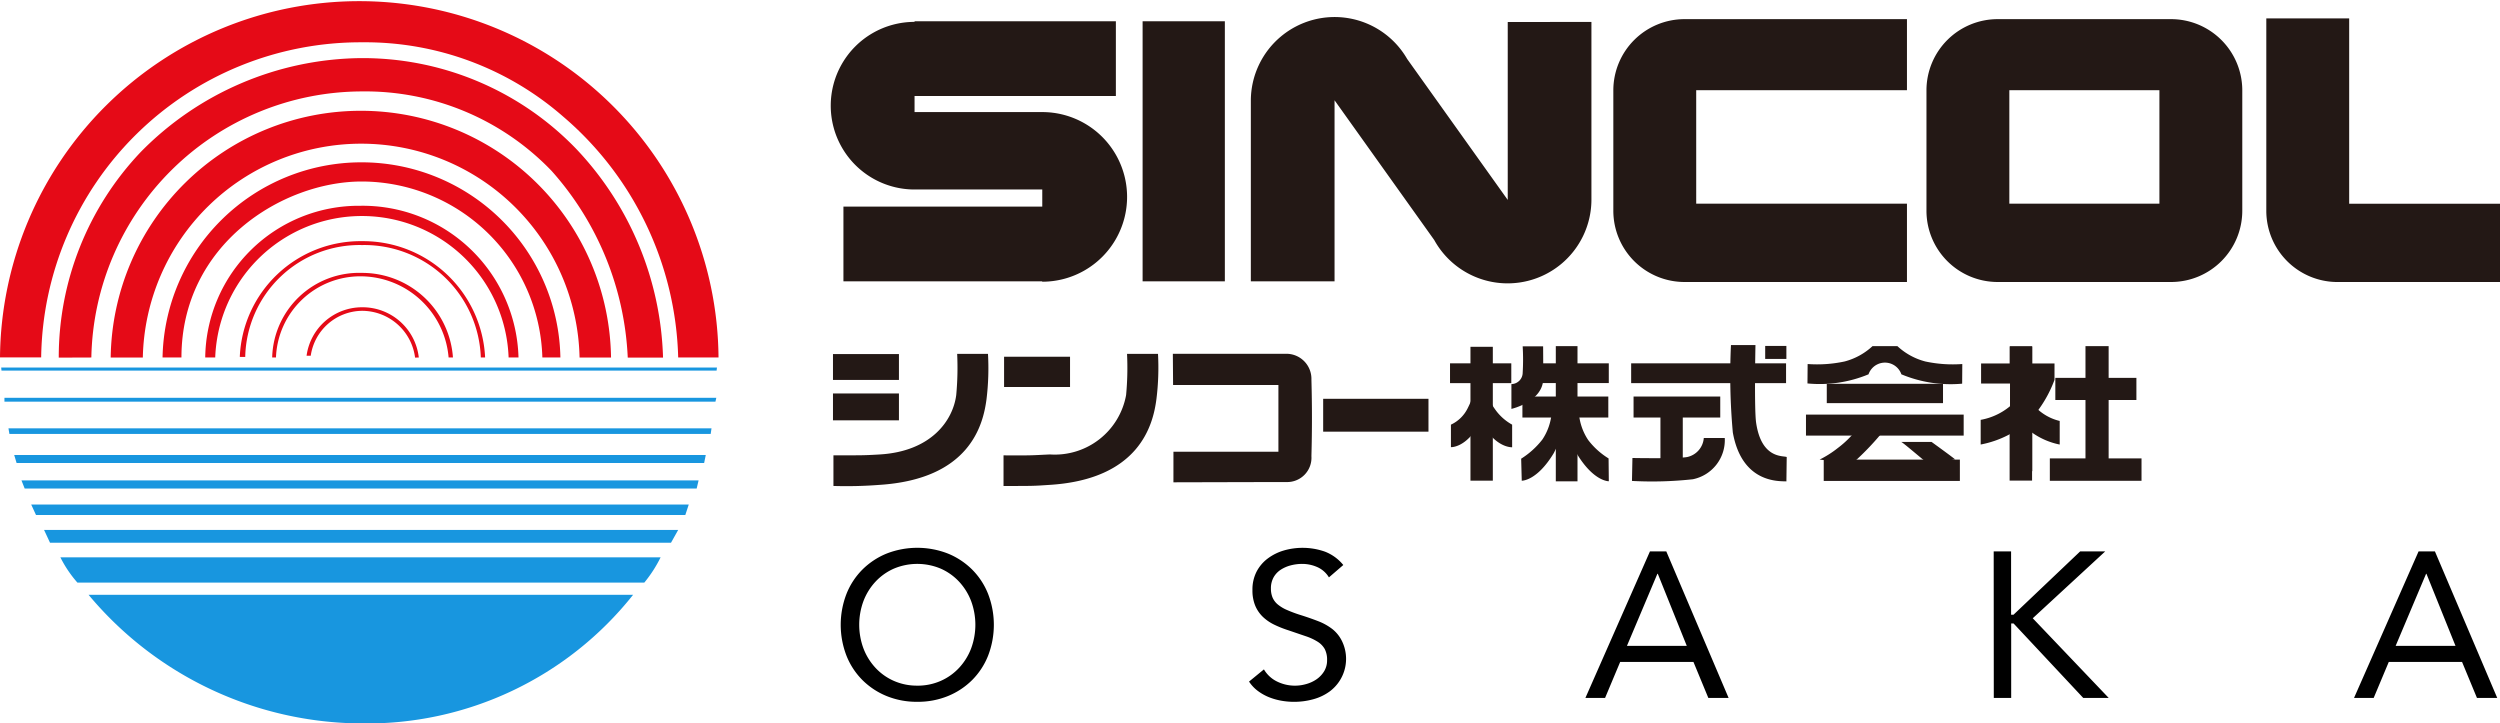 <svg xmlns="http://www.w3.org/2000/svg" width="104.078" height="30.117"><defs><style>.a{fill:#231815}.b{fill:#e50a17}.c{fill:#1896df}</style></defs><path class="a" d="M34.678 14.739h2.746v1.078h-2.746zM34.678 16.381h2.746v1.117h-2.746zM41.801 14.851h2.746v1.26h-2.746zM55.085 16.602h4.384v1.369h-4.384zM48.852 18.807h4.37v-2.778h-4.385l-.01-1.3h4.682a1.044 1.044 0 011.087 1.076 57.55 57.55 0 010 3.187 1.011 1.011 0 01-1.045 1.076c-.636 0-4.7.011-4.7.011zM60.366 15.125h2.551v.824h-2.551zM63.58 15.125h3.396v.822H63.58zM63.38 16.509h3.576v.874H63.38zM67.907 15.127h6.449v.822h-6.449zM68.007 16.509h3.609v.874h-3.609zM76.051 15.979h4.839v.805h-4.839zM75.185 17.261h6.565v.873h-6.565zM75.924 19.134h5.668v.889h-5.668zM85.566 15.732h3.375v.921h-3.375zM85.337 19.085h3.817v.93h-3.817z"/><path class="a" d="M86.821 14.411h.964v5.122h-.964zM83.663 17.421h.935v2.587h-.935zM83.664 14.417h.935v1.297h-.935zM69.126 16.961h.93v2.721h-.93zM64.77 14.411h.903v5.627h-.903zM61.217 14.438h.931v5.573h-.931zM64.248 15.75c0 .97-1.326 1.273-1.326 1.273V15.99a.477.477 0 00.469-.471 9.269 9.269 0 000-1.1h.851s.006.821.006 1.331z"/><path class="a" d="M64.688 18.859c-.706 1.174-1.336 1.154-1.336 1.154l-.024-.917a3.424 3.424 0 00.884-.8 2.334 2.334 0 00.386-1.124l.831-.016a14.87 14.87 0 01-.741 1.703z"/><path class="a" d="M65.641 18.881c.706 1.174 1.336 1.154 1.336 1.154l-.01-.95a3.113 3.113 0 01-.85-.768 2.335 2.335 0 01-.386-1.124l-.83-.016a14.838 14.838 0 00.74 1.704zM61.63 17.564c-.566 1.092-1.226 1.052-1.226 1.052v-.937a1.465 1.465 0 00.693-.675 5.921 5.921 0 00.31-.734l.422-.058a3.5 3.5 0 01-.199 1.352z"/><path class="a" d="M61.674 17.574c.585 1.092 1.278 1.046 1.278 1.046v-.941a2.121 2.121 0 01-.728-.664 1.9 1.9 0 01-.319-.734l-.436-.058a3.391 3.391 0 00.205 1.351zM72.139 18.001c.378 2.127 1.929 2.026 2.231 2.04l.013-1.014c-.142-.066-1.049.091-1.273-1.424-.084-.569-.028-3.236-.028-3.236h-1.02a26.536 26.536 0 00.077 3.634zM70.475 19.952a1.663 1.663 0 001.329-1.717h-.873a.878.878 0 01-.678.789c-.363.078-2.293.043-2.293.043l-.019.955a15.615 15.615 0 002.534-.07zM73.487 14.403h.882v.539h-.882zM80.155 15.049a2.712 2.712 0 01-1.164-.639h-1.036a2.712 2.712 0 01-1.165.639 5.457 5.457 0 01-1.536.106l-.007.808a5.289 5.289 0 002.542-.38.724.724 0 011.368 0 5.319 5.319 0 002.53.39l.006-.818a5.462 5.462 0 01-1.538-.106zM77.335 17.831a4.2 4.2 0 01-.83.825 4.289 4.289 0 01-.752.477l1.374.152a11.343 11.343 0 001.372-1.453c.076-.125-1.164-.001-1.164-.001zM80.288 19.318c-.294-.227-1.09-.919-1.139-.919h1.266s.978.708.976.726M85.532 15.132h-3.057v.835h1.782c0 .075.016.319-.41.793a2.639 2.639 0 01-1.389.719v1.027a4.183 4.183 0 002.121-1.092 5.077 5.077 0 00.952-1.6zM41.131 14.732h-1.283a12.381 12.381 0 01-.039 1.715c-.136 1.056-1.035 2.341-3.175 2.472-.775.047-.84.034-1.937.037v1.275a17.65 17.65 0 001.9-.044c3.779-.237 4.336-2.5 4.474-3.578a10.616 10.616 0 00.06-1.877zM48.209 14.732H46.92a12.189 12.189 0 01-.039 1.715 3.018 3.018 0 01-3.174 2.472c-.742.034-.678.047-1.929.038v1.275c1.225 0 1.236 0 1.892-.044 3.765-.224 4.337-2.5 4.474-3.578a10.55 10.55 0 00.065-1.878z"/><path class="a" d="M83.679 14.424h.926v5.191h-.926z"/><path class="a" d="M84.532 16.711l.009-.011s-.037-.029-.009.011zM85.748 17.525a2.077 2.077 0 01-1.008-.573 3.083 3.083 0 01-.207-.241l-.559.626a4.328 4.328 0 00.332.437 3.006 3.006 0 001.442.733z"/><g><path class="a" d="M43.391 4.666h-5.317v-.67h8.381V.885h-8.381v.026a3.489 3.489 0 100 6.978h5.317v.713h-8.278v3.111h8.278v.015a3.531 3.531 0 100-7.062zM47.568.884h3.424v10.828h-3.424zM62.769.915v7.408l-4.187-5.868a3.487 3.487 0 00-6.508 1.72v7.537h3.485V4.175l4.149 5.816a3.489 3.489 0 006.545-1.659V.914zM70.615 3.755h8.774V.797h-9.251a2.965 2.965 0 00-2.973 2.958v5.024a2.966 2.966 0 002.973 2.961h9.251V8.48h-8.774zM94.349.766V8.78a2.965 2.965 0 002.974 2.961h6.755v-3.26h-6.279V.767zM89.899 8.48h-6.248V3.755h6.248zm.476-7.683h-7.2a2.965 2.965 0 00-2.974 2.958v5.024a2.966 2.966 0 002.974 2.961h7.2a2.967 2.967 0 002.974-2.961V3.755A2.967 2.967 0 0090.375.797"/></g><g><path class="b" d="M0 14.883a14.957 14.957 0 0129.913 0h-1.679a13.654 13.654 0 00-4.788-10.029 12.527 12.527 0 00-8.372-3.093 13.3 13.3 0 00-13.36 13.118H0"/><path class="b" d="M3.803 14.883a11.293 11.293 0 0111.26-11.077 10.749 10.749 0 017.9 3.308 12.5 12.5 0 013.171 7.774h1.469a13.171 13.171 0 00-3.624-8.7 12.34 12.34 0 00-9.012-3.768 13.015 13.015 0 00-9.1 3.9 12.4 12.4 0 00-3.421 8.568z"/><path class="b" d="M5.946 14.884a9.093 9.093 0 0118.182 0h1.31a10.416 10.416 0 00-20.83 0z"/><path class="b" d="M7.554 14.883c0-4.714 4.212-7.327 7.51-7.327a7.541 7.541 0 017.515 7.327h.751a8.283 8.283 0 00-16.563 0z"/><path class="b" d="M8.96 14.883a6.111 6.111 0 0112.214 0h.412a6.493 6.493 0 00-6.592-6.316 6.394 6.394 0 00-6.45 6.316z"/><path class="b" d="M10.209 14.861a4.761 4.761 0 014.864-4.659 4.854 4.854 0 014.944 4.681h.179a5.084 5.084 0 00-5.123-4.843 5.028 5.028 0 00-5.09 4.818z"/><path class="b" d="M11.489 14.883a3.512 3.512 0 013.574-3.379 3.686 3.686 0 013.613 3.379h.181a3.788 3.788 0 00-3.791-3.522 3.618 3.618 0 00-3.735 3.522z"/><path class="b" d="M17.435 14.883a2.356 2.356 0 00-2.372-2.091 2.33 2.33 0 00-2.3 2.019h.173a2.183 2.183 0 012.126-1.871 2.228 2.228 0 012.218 1.948z"/><path class="c" d="M29.785 16.721l.036-.161H.185v.161zM29.833 15.429l.015-.128H.05l.012.128zM29.587 18.066l.034-.234H.352l.04.234zM29.314 19.276l.068-.334H.591l.1.334zM29.003 20.339l.08-.339H.894l.134.339zM28.53 21.441l.144-.437H1.299l.2.437zM27.934 22.596l.3-.535h-26.4l.249.535zM26.823 24.255h-23.6a4.93 4.93 0 01-.709-1.052h24.988a5.492 5.492 0 01-.679 1.052zM15.037 30.117a14.884 14.884 0 01-11.35-5.355h22.67a14.147 14.147 0 01-11.32 5.355z"/></g><g><path d="M38.188 29.217a3.308 3.308 0 01-1.28-.241 3.074 3.074 0 01-1.008-.668 3 3 0 01-.663-1.017 3.573 3.573 0 010-2.559 3 3 0 01.663-1.017 3.076 3.076 0 011.008-.668 3.514 3.514 0 012.559 0 3.076 3.076 0 011.008.668 3 3 0 01.663 1.017 3.573 3.573 0 010 2.559 3 3 0 01-.663 1.017 3.074 3.074 0 01-1.008.668 3.308 3.308 0 01-1.279.241zm0-.672a2.371 2.371 0 00.978-.2 2.307 2.307 0 00.763-.543 2.479 2.479 0 00.5-.806 2.844 2.844 0 000-1.973 2.479 2.479 0 00-.5-.806 2.328 2.328 0 00-.763-.543 2.512 2.512 0 00-1.956 0 2.329 2.329 0 00-.763.543 2.478 2.478 0 00-.5.806 2.843 2.843 0 000 1.973 2.478 2.478 0 00.5.806 2.307 2.307 0 00.763.543 2.371 2.371 0 00.978.199zM55.325 24.037a1.067 1.067 0 00-.482-.427 1.543 1.543 0 00-.629-.134 1.889 1.889 0 00-.475.06 1.414 1.414 0 00-.418.181.912.912 0 00-.3.319.93.93 0 00-.111.465.969.969 0 00.064.366.782.782 0 00.211.289 1.575 1.575 0 00.4.241 5.479 5.479 0 00.612.224c.235.075.464.155.685.241a2.333 2.333 0 01.586.327 1.452 1.452 0 01.4.5 1.69 1.69 0 01-.508 2.094 2.08 2.08 0 01-.685.327 2.982 2.982 0 01-.8.108 3.036 3.036 0 01-.533-.047 2.616 2.616 0 01-.513-.146 2.077 2.077 0 01-.46-.258 1.557 1.557 0 01-.37-.392l.62-.508a1.276 1.276 0 00.551.508 1.687 1.687 0 001.22.1 1.422 1.422 0 00.426-.2 1.114 1.114 0 00.311-.332.867.867 0 00.121-.457.973.973 0 00-.095-.461.852.852 0 00-.293-.306 2.274 2.274 0 00-.5-.233l-.707-.241a4.5 4.5 0 01-.6-.237 1.867 1.867 0 01-.478-.327 1.4 1.4 0 01-.318-.465 1.646 1.646 0 01-.116-.651 1.624 1.624 0 01.172-.767 1.608 1.608 0 01.465-.547 2.107 2.107 0 01.663-.332 2.812 2.812 0 011.719.047 1.847 1.847 0 01.763.556zM68.689 22.956h.681l2.594 6.1h-.844l-.62-1.5h-3.05l-.629 1.5h-.819zm.327.931h-.017l-1.267 3h2.49zM83 22.956h.724v2.637h.1l2.775-2.637h1.043l-3.016 2.783 3.162 3.317h-1.06l-2.9-3.1h-.1v3.1h-.724zM100.688 22.956h.681l2.594 6.1h-.844l-.621-1.5h-3.05l-.629 1.5h-.818zm.328.931h-.015l-1.267 3h2.491z"/></g></svg>